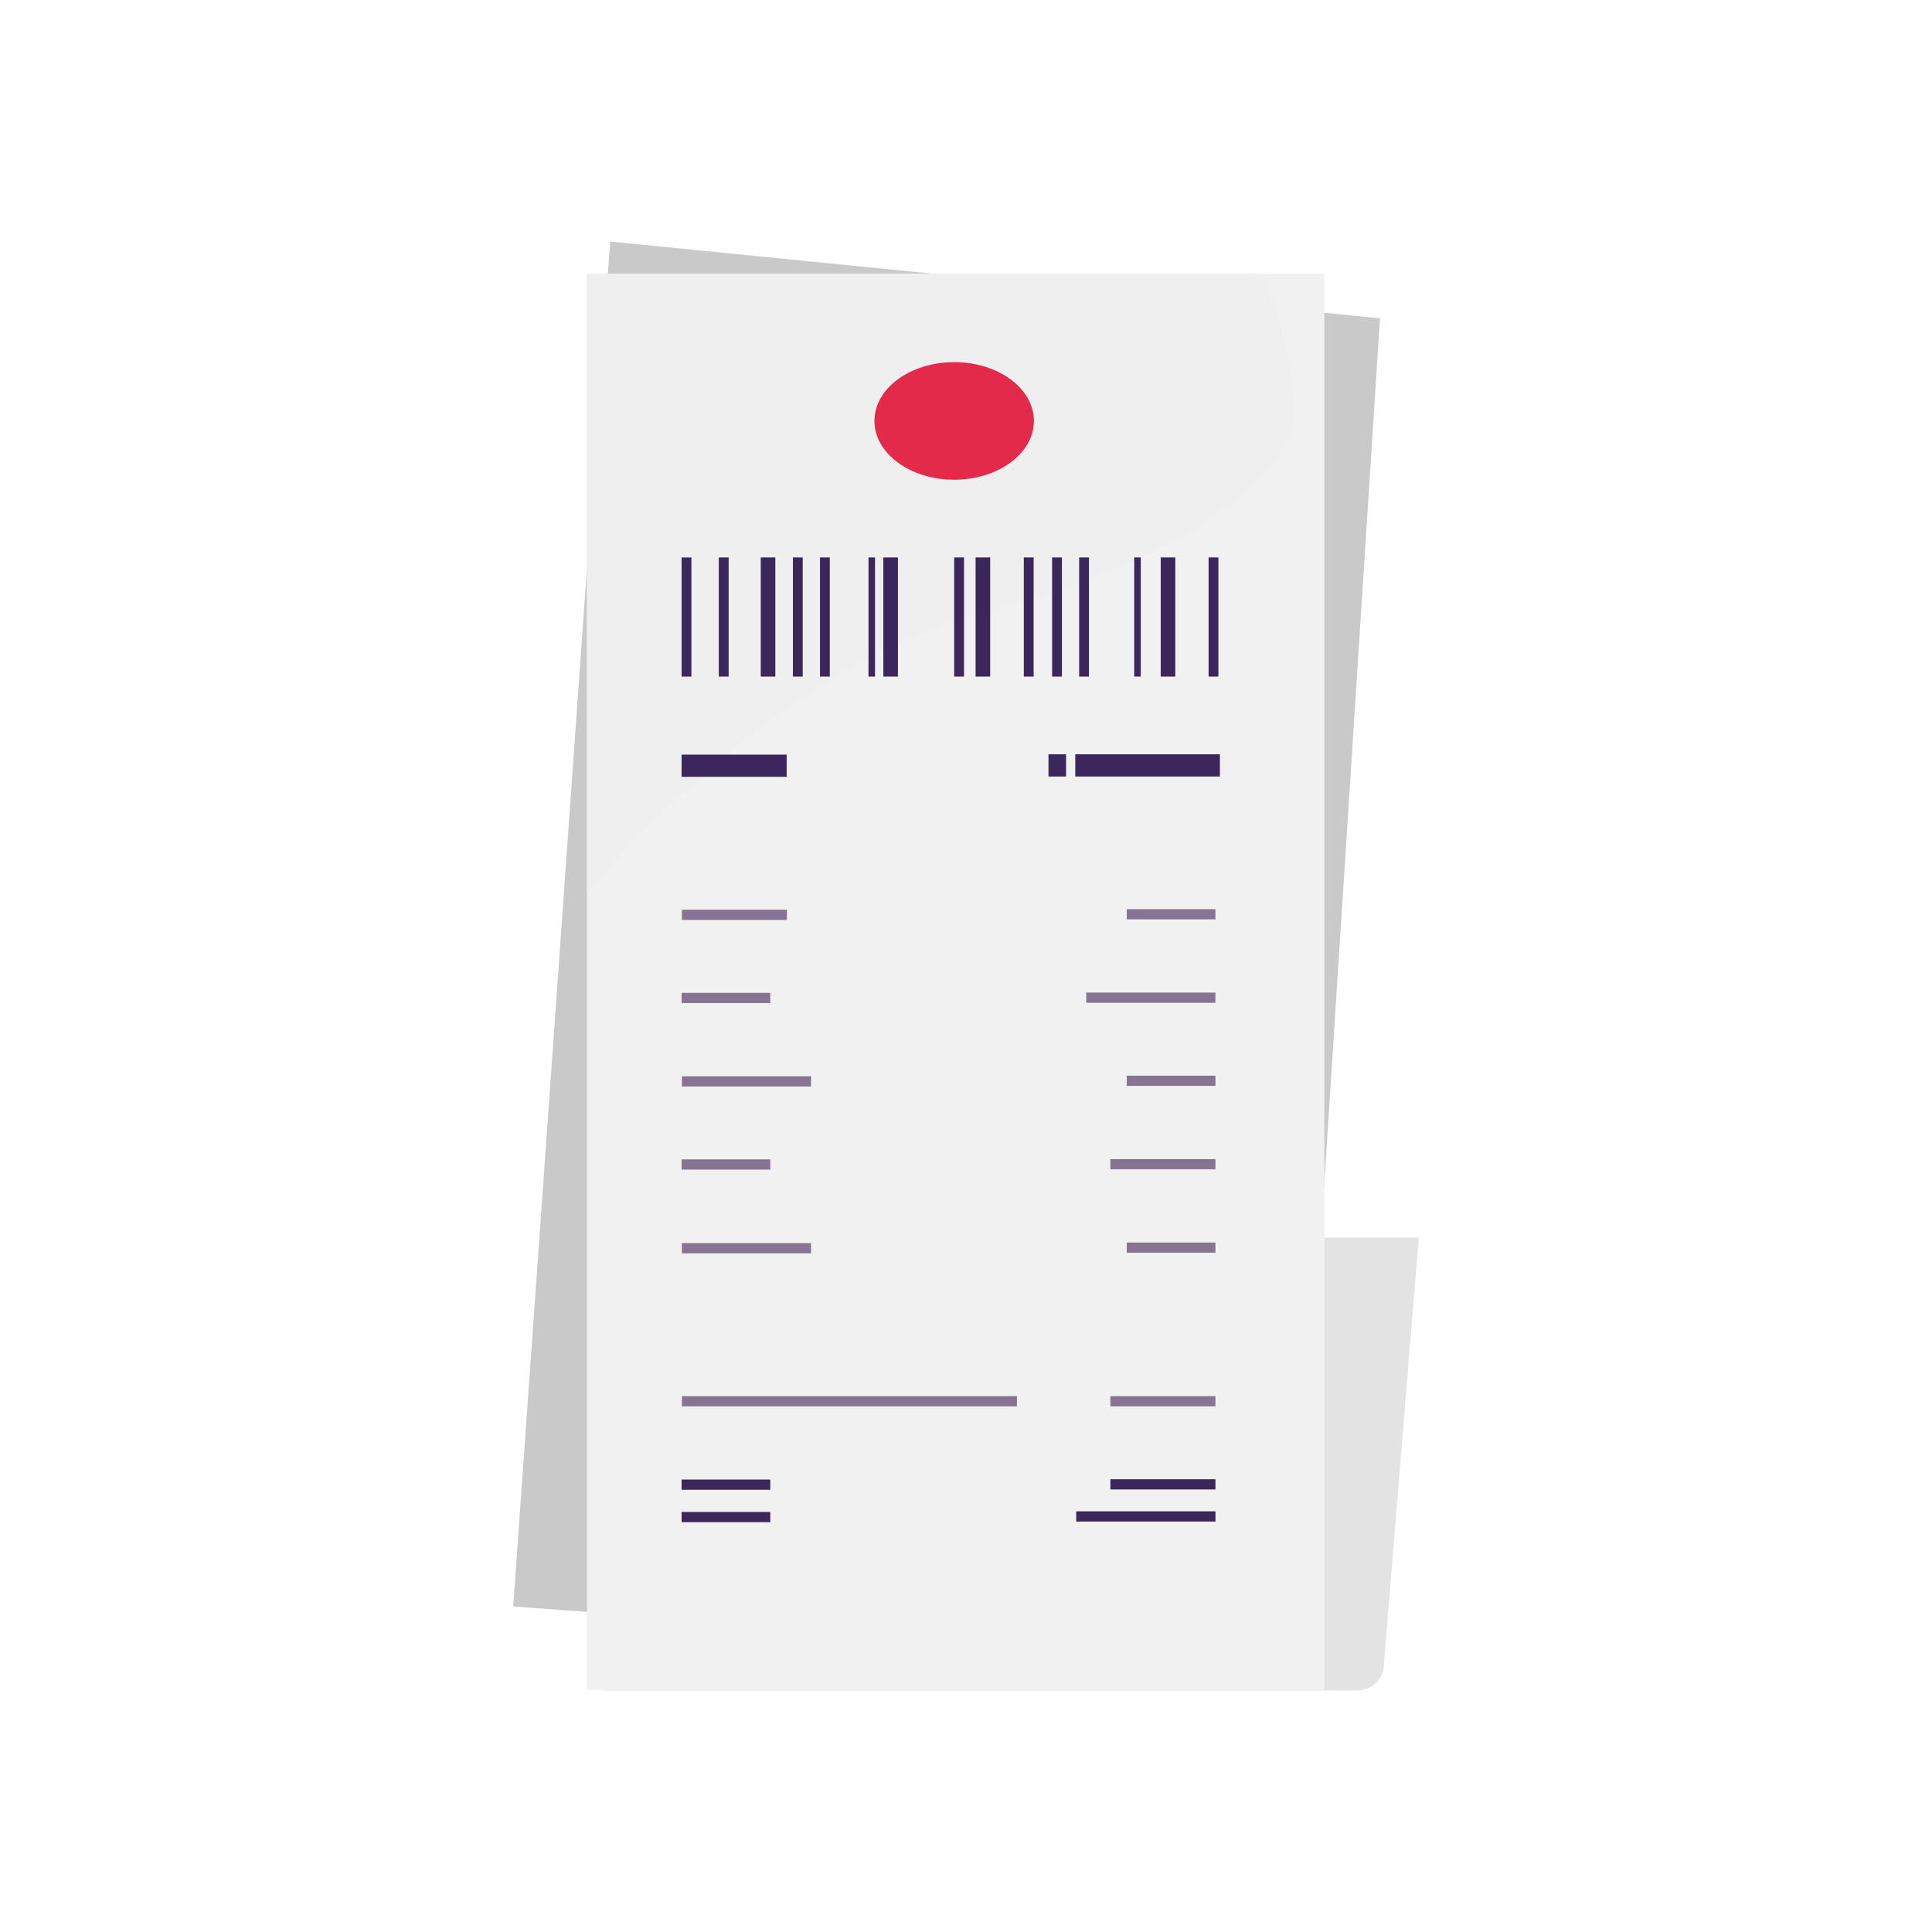 <svg width="64" height="64" viewBox="0 0 64 64" fill="none" xmlns="http://www.w3.org/2000/svg">
<g clip-path="url(#clip0_2294_7337)">
<path d="M42.846 55.086L17 53.217L20.213 8L45.714 10.545L42.846 55.086Z" fill="#C9C9C9"/>
<path d="M44.94 56H20V41H47L45.835 55.223C45.803 55.66 45.408 56 44.94 56Z" fill="#E3E3E3"/>
<path d="M43.871 55.99H19.444V9.073H43.871V55.99Z" fill="#F1F1F1"/>
<path d="M19.444 29.55C19.444 29.55 25.516 22.075 32.643 20.246C39.77 18.427 42.865 15.455 42.865 13.725C42.865 11.996 42.106 9.063 41.525 9.063H19.444V29.55Z" fill="#EFEFEF"/>
<path d="M26.059 24.998H22.579V25.733H26.059V24.998Z" fill="#3B275B"/>
<path d="M22.589 30.474H26.068V30.136H22.589V30.474Z" fill="#877493"/>
<path d="M22.579 33.227H25.517V32.89H22.579V33.227Z" fill="#877493"/>
<path d="M22.589 35.991H26.867V35.653H22.589V35.991Z" fill="#877493"/>
<path d="M22.579 38.744H25.517V38.406H22.579V38.744Z" fill="#877493"/>
<path d="M40.263 38.397H36.783V38.734H40.263V38.397Z" fill="#877493"/>
<path d="M40.263 35.633H37.325V35.971H40.263V35.633Z" fill="#877493"/>
<path d="M22.589 41.518H26.867V41.18H22.589V41.518Z" fill="#877493"/>
<path d="M22.589 46.587H33.688V46.249H22.589V46.587Z" fill="#877493"/>
<path d="M22.579 49.35H25.517V49.012H22.579V49.35Z" fill="#3B275B"/>
<path d="M40.263 49.002H36.783V49.34H40.263V49.002Z" fill="#3B275B"/>
<path d="M22.579 50.424H25.517V50.086H22.579V50.424Z" fill="#3B275B"/>
<path d="M40.264 50.065H35.65V50.403H40.264V50.065Z" fill="#3B275B"/>
<path d="M40.263 46.249H36.783V46.587H40.263V46.249Z" fill="#877493"/>
<path d="M40.263 41.16H37.325V41.498H40.263V41.16Z" fill="#877493"/>
<path d="M40.262 32.88H35.984V33.218H40.262V32.88Z" fill="#877493"/>
<path d="M40.263 30.117H37.325V30.455H40.263V30.117Z" fill="#877493"/>
<path d="M40.411 24.987H35.62V25.723H40.411V24.987Z" fill="#3B275B"/>
<path d="M35.315 24.987H34.733V25.723H35.315V24.987Z" fill="#3B275B"/>
<path d="M31.608 15.892C33.068 15.892 34.25 15.02 34.25 13.944C34.25 12.868 33.068 11.996 31.608 11.996C30.149 11.996 28.967 12.868 28.967 13.944C28.967 15.02 30.149 15.892 31.608 15.892Z" fill="#E42A4B"/>
<path d="M25.684 18.466H25.201V22.413H25.684V18.466Z" fill="#3B275B"/>
<path d="M22.904 18.467H22.579V22.413H22.904V18.467Z" fill="#3B275B"/>
<path d="M24.137 18.466H23.811V22.413H24.137V18.466Z" fill="#3B275B"/>
<path d="M26.591 18.466H26.266V22.413H26.591V18.466Z" fill="#3B275B"/>
<path d="M29.262 22.413H29.745V18.466H29.262V22.413Z" fill="#3B275B"/>
<path d="M28.77 22.413H28.986V18.466H28.77V22.413Z" fill="#3B275B"/>
<path d="M27.163 22.413H27.488V18.466H27.163V22.413Z" fill="#3B275B"/>
<path d="M32.318 22.413H32.801V18.466H32.318V22.413Z" fill="#3B275B"/>
<path d="M33.915 22.413H34.24V18.466H33.915V22.413Z" fill="#3B275B"/>
<path d="M31.608 22.413H31.934V18.466H31.608V22.413Z" fill="#3B275B"/>
<path d="M35.177 18.466H34.852V22.413H35.177V18.466Z" fill="#3B275B"/>
<path d="M38.45 22.413H38.933V18.466H38.45V22.413Z" fill="#3B275B"/>
<path d="M37.572 22.413H37.789V18.466H37.572V22.413Z" fill="#3B275B"/>
<path d="M35.748 22.413H36.073V18.466H35.748V22.413Z" fill="#3B275B"/>
<path d="M40.036 22.413H40.361V18.466H40.036V22.413Z" fill="#3B275B"/>
</g>
<defs>
<clipPath id="clip0_2294_7337">
<rect width="30" height="48" fill="white" transform="translate(17 8)"/>
</clipPath>
</defs>
</svg>
